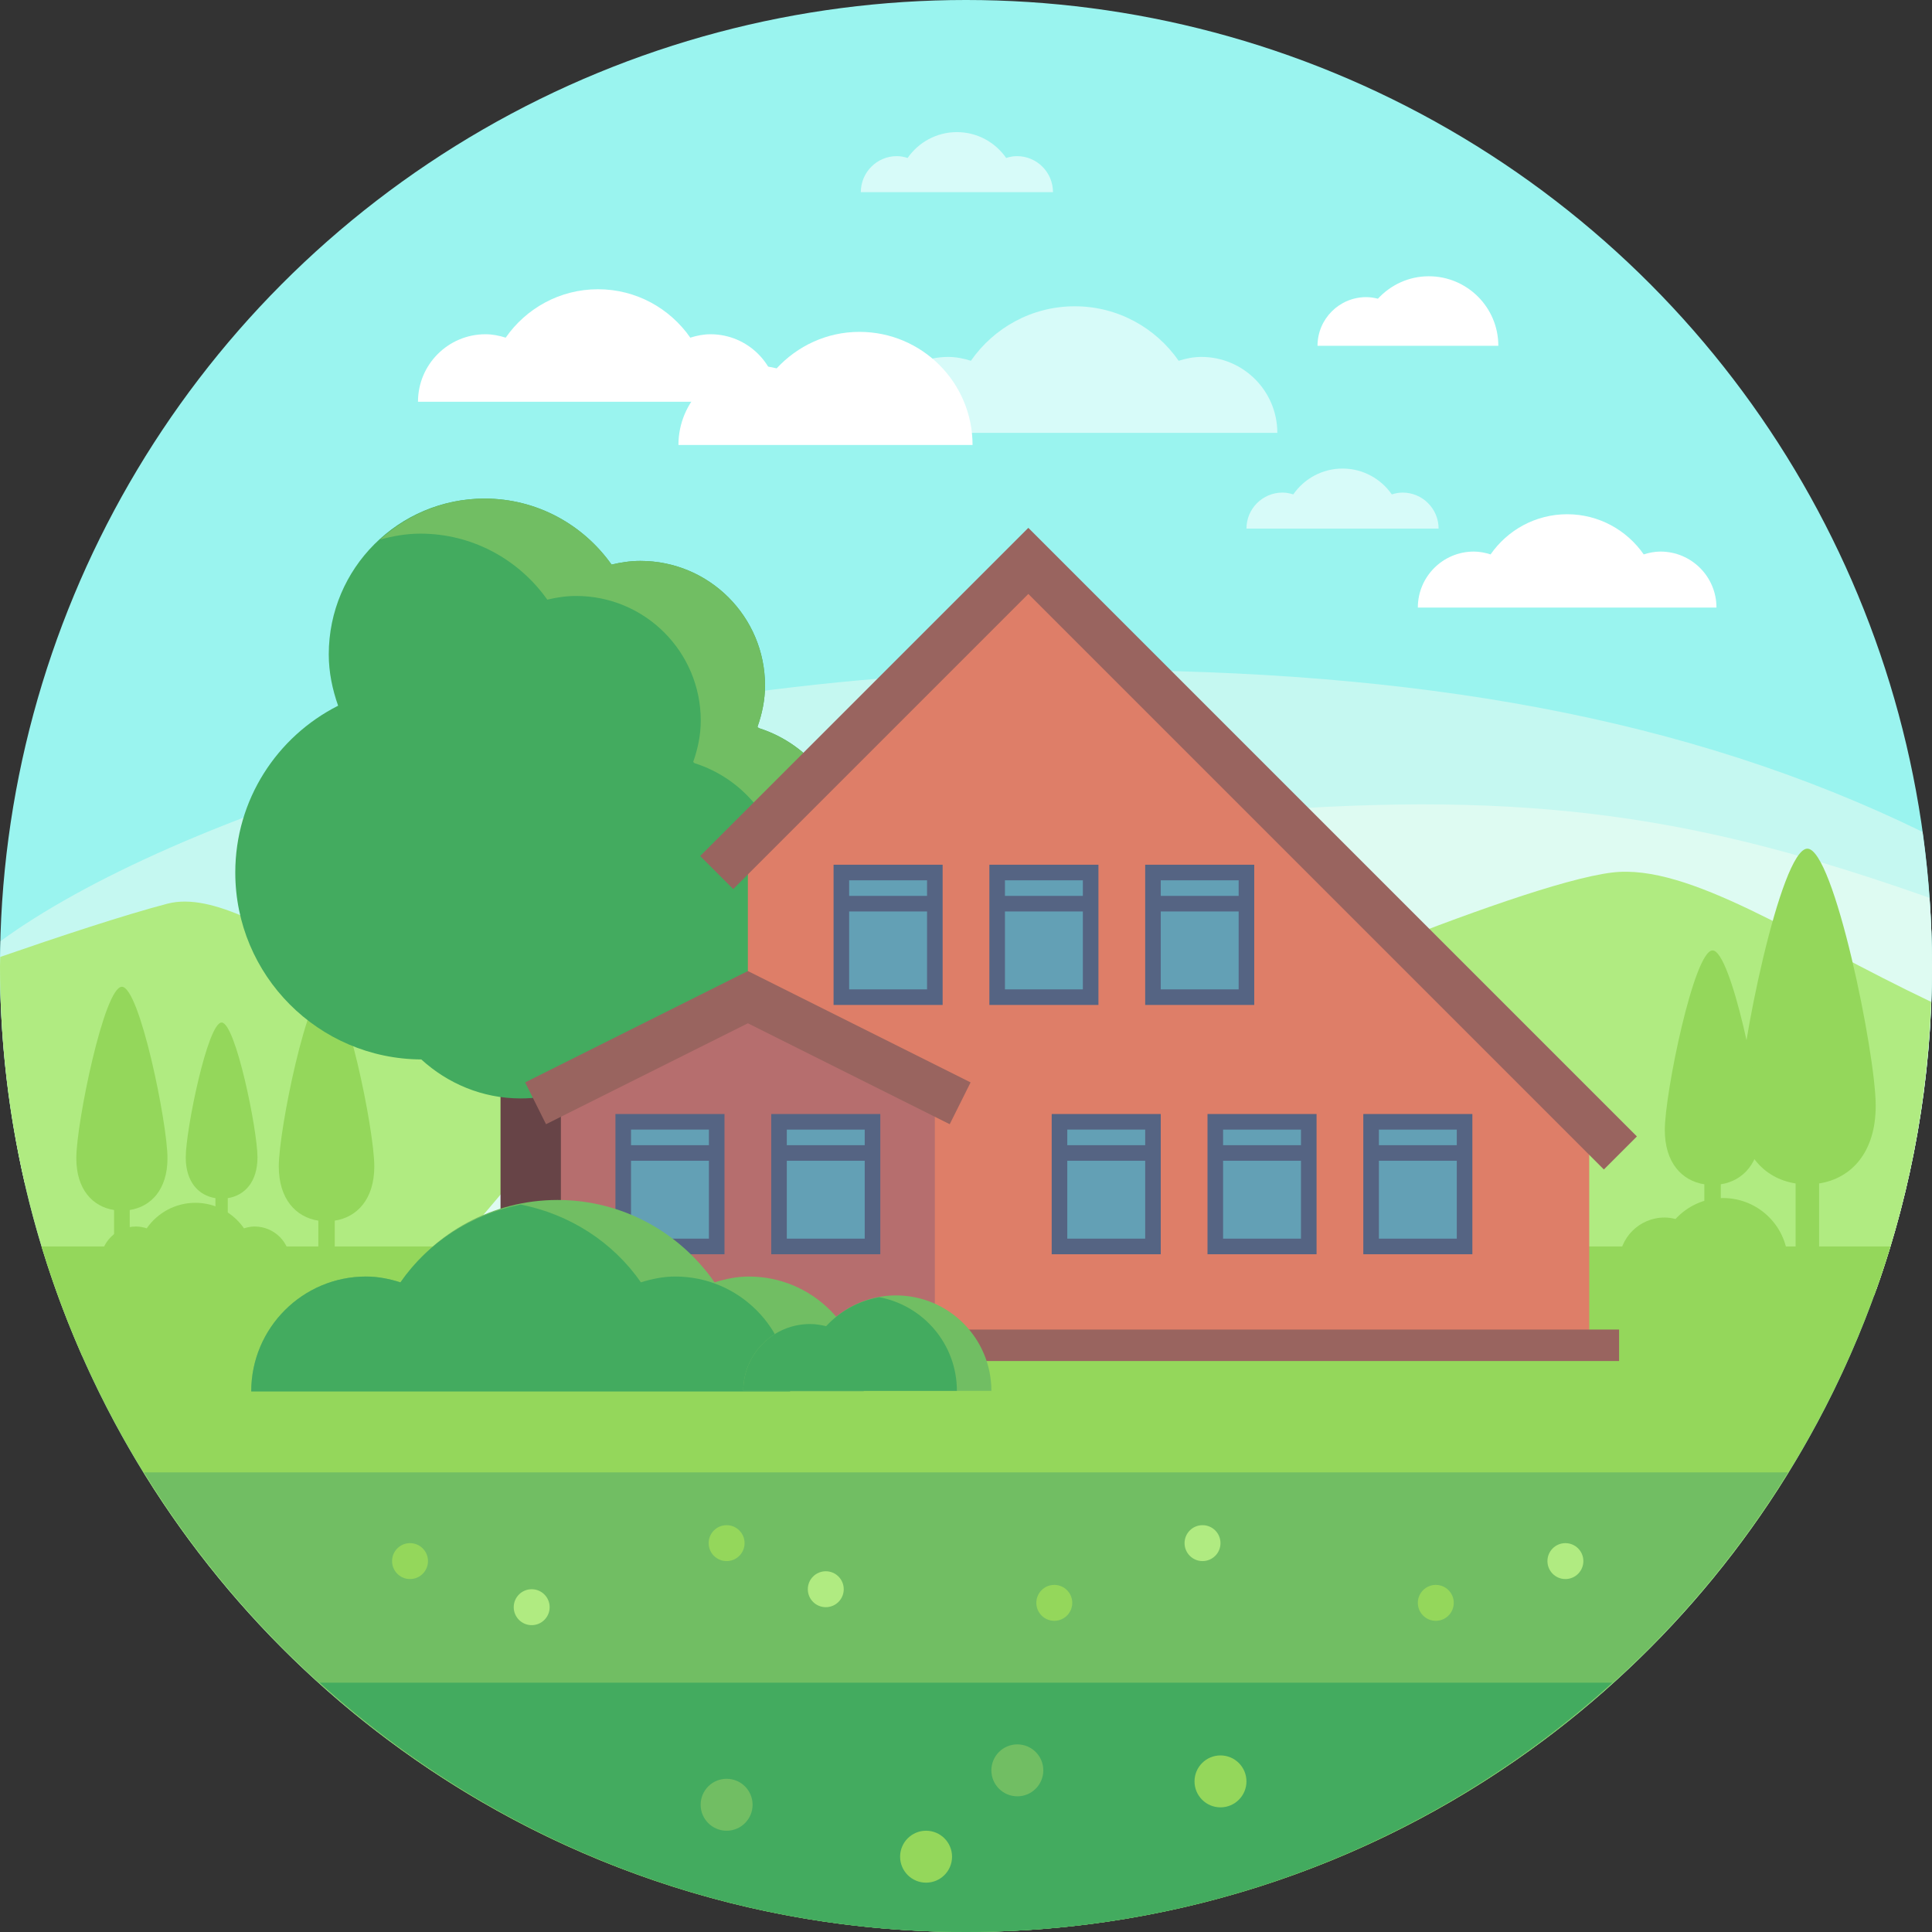 <?xml version="1.0" encoding="iso-8859-1"?>
<!-- Uploaded to: SVG Repo, www.svgrepo.com, Generator: SVG Repo Mixer Tools -->
<svg version="1.1" id="Capa_1" xmlns="http://www.w3.org/2000/svg" xmlns:xlink="http://www.w3.org/1999/xlink" 
	 viewBox="0 0 512 512" xml:space="preserve">
<rect x="0" y="0" width="512" height="512" fill="#333333" stroke="none"/>
<g>
	<g>
		<circle style="fill:#9AF4EF;" cx="256" cy="256" r="256"/>
	</g>
	<g>
		<path style="fill:#C5F8F1;" d="M0.167,249.395C0.111,251.596,0,253.785,0,256c0,19.865,2.337,39.172,6.619,57.737
			c47.759,29.827,155.737,50.65,281.381,50.65c80.844,0,154.36-8.629,209.262-22.719C506.776,314.878,512,286.054,512,256
			c0-12.069-0.897-23.923-2.513-35.547c-62.52-30.517-134.472-42.904-221.487-42.904C156.347,177.548,44.065,217.266,0.167,249.395z
			"/>
	</g>
	<g>
		<path style="fill:#DEFBF2;" d="M1.556,275.545c-0.056,2.064-0.155,4.118-0.168,6.193c1.108,10.872,2.825,21.564,5.231,31.999
			c47.759,29.827,155.737,50.65,281.381,50.65c80.844,0,154.36-8.629,209.262-22.719C506.776,314.878,512,286.054,512,256
			c0-6.074-0.23-12.092-0.662-18.055c-59.88-21.171-104.628-28.856-181.015-22.735C189.213,226.516,48.758,243.417,1.556,275.545z"
			/>
	</g>
	<g>
		<path style="fill:#B0EB81;" d="M44.383,239.484c-11.437,2.984-29.082,8.838-44.322,14.11C0.053,254.399,0,255.193,0,256
			c0,36.706,7.782,71.577,21.696,103.138c25.596,2.29,59.672,5.249,64.842,5.249c8.43,0,72.014-79.248,72.014-79.248
			C111.648,280.762,68.121,233.29,44.383,239.484z"/>
	</g>
	<g>
		<path style="fill:#B0EB81;" d="M511.76,265.499c-35.273-16.771-64.154-36.725-84.503-34.274
			c-25.709,3.097-109.322,39.752-109.322,39.752l111.484,72.318h67.293C505.568,318.881,510.765,292.728,511.76,265.499z"/>
	</g>
	<g>
		<path style="fill:#94D75B;" d="M497.083,293.026c0-13.903-11.097-68.119-18.115-68.119s-18.115,54.216-18.115,68.119
			c0,12.42,6.487,19.273,15.001,20.602v17.043c0,1.719,1.394,3.113,3.115,3.113c1.721,0,3.115-1.394,3.115-3.113v-17.043
			C490.597,312.298,497.083,305.445,497.083,293.026z"/>
	</g>
	<g>
		<path style="fill:#94D75B;" d="M466.503,299.46c0-9.713-7.752-47.589-12.656-47.589s-12.656,37.876-12.656,47.589
			c0,8.677,4.532,13.464,10.48,14.393v11.906c0,1.201,0.974,2.175,2.176,2.175s2.176-0.974,2.176-2.175v-11.907
			C461.972,312.923,466.503,308.136,466.503,299.46z"/>
	</g>
	<g>
		<path style="fill:#94D75B;" d="M99.194,309.094c0-9.713-7.752-47.589-12.656-47.589c-4.903,0-12.656,37.876-12.656,47.589
			c0,8.677,4.532,13.464,10.48,14.393v11.906c0,1.201,0.974,2.175,2.176,2.175c1.203,0,2.176-0.974,2.176-2.175v-11.907
			C94.662,322.558,99.194,317.771,99.194,309.094z"/>
	</g>
	<g>
		<path style="fill:#94D75B;" d="M68.233,306.714c0-7.294-5.822-35.736-9.504-35.736c-3.682,0-9.504,28.443-9.504,35.736
			c0,6.516,3.403,10.111,7.87,10.808v8.941c0,0.902,0.731,1.633,1.634,1.633s1.634-0.731,1.634-1.633v-8.941
			C64.83,316.824,68.233,313.229,68.233,306.714z"/>
	</g>
	<g>
		<path style="fill:#94D75B;" d="M44.383,306.929c0-9.271-7.4-45.424-12.08-45.424s-12.08,36.153-12.08,45.424
			c0,8.282,4.326,12.852,10.003,13.738v11.365c0,1.146,0.929,2.076,2.077,2.076s2.077-0.93,2.077-2.076v-11.365
			C40.058,319.78,44.383,315.211,44.383,306.929z"/>
	</g>
	<g>
		<g>
			<path style="fill:#674447;" d="M140.903,352.343c-4.565,0-8.258-3.698-8.258-8.258V214.71c0-4.56,3.694-8.258,8.258-8.258
				s8.258,3.698,8.258,8.258v129.375C149.161,348.645,145.468,352.343,140.903,352.343z"/>
		</g>
		<g>
			<path style="fill:#43AB5F;" d="M218.613,244.07c3.781-5.444,6.028-12.032,6.028-19.162c0-15.051-9.941-27.645-23.565-31.958
				c-0.121-0.099-0.219-0.224-0.341-0.323c1.216-3.443,2.004-7.09,2.004-10.949c0-18.243-14.789-33.032-33.032-33.032
				c-2.642,0-5.177,0.39-7.64,0.976c-7.48-10.554-19.731-17.492-33.651-17.492c-22.804,0-41.29,18.486-41.29,41.29
				c0,4.792,0.976,9.322,2.478,13.602c-16.152,8.164-27.252,24.869-27.252,44.205c0,27.279,22.048,49.398,49.295,49.536
				c6.972,6.359,16.159,10.335,26.339,10.335c7.569,0,14.572-2.244,20.565-5.958c3.075,0.575,6.232,0.914,9.475,0.914
				c6.262,0,12.235-1.173,17.786-3.22c16.145,2.242,32.419,4.122,33.443,2.758c0.821-1.094-1.017-15.148-3.527-31.671
				C217.006,250.779,217.968,247.48,218.613,244.07z"/>
		</g>
		<g>
			<path style="fill:#71BE63;" d="M218.613,244.07c3.781-5.444,6.028-12.032,6.028-19.162c0-15.051-9.941-27.645-23.565-31.958
				c-0.121-0.099-0.219-0.224-0.341-0.323c1.216-3.443,2.004-7.09,2.004-10.949c0-18.243-14.789-33.032-33.032-33.032
				c-2.642,0-5.177,0.39-7.64,0.976c-7.48-10.554-19.731-17.492-33.651-17.492c-10.703,0-20.361,4.177-27.697,10.856
				c3.422-0.919,6.953-1.566,10.665-1.566c13.92,0,26.171,6.938,33.651,17.492c2.463-0.586,4.998-0.976,7.64-0.976
				c18.243,0,33.032,14.789,33.032,33.032c0,3.859-0.787,7.507-2.004,10.949c0.122,0.098,0.22,0.223,0.341,0.323
				c13.624,4.313,23.565,16.907,23.565,31.958c0,7.131-2.246,13.718-6.028,19.162c-0.646,3.411-1.608,6.71-2.885,9.85
				c1.258,8.284,2.346,15.943,3.017,21.664c9.522,1.095,16.867,1.617,17.542,0.717c0.821-1.094-1.017-15.148-3.527-31.671
				C217.006,250.779,217.968,247.48,218.613,244.07z"/>
		</g>
	</g>
	<g>
		<path style="fill:#94D75B;" d="M10.997,330.323C42.849,435.454,140.469,512,256,512s213.151-76.546,245.003-181.677H10.997z"/>
	</g>
	<g>
		<polygon style="fill:#DE7E68;" points="198.194,222.968 272.516,148.645 421.161,297.29 421.161,355.097 198.194,355.097 		"/>
	</g>
	<g>
		<rect x="252.301" y="352.344" style="fill:#99645F;" width="176.774" height="8.341"/>
	</g>
	<g>
		<polygon style="fill:#B66E6E;" points="247.742,355.097 148.645,355.097 148.645,289.032 198.194,264.258 247.742,289.032 		"/>
	</g>
	<g style="opacity:0.6;">
		<path style="fill:#FFFFFF;" d="M318.377,94.587c-2.112,0-4.108,0.416-6.021,1.019c-6.06-8.711-16.112-14.438-27.528-14.438
			c-11.416,0-21.468,5.727-27.528,14.438c-1.913-0.603-3.909-1.019-6.021-1.019c-11.117,0-20.129,9.012-20.129,20.129h107.355
			C338.506,103.599,329.494,94.587,318.377,94.587z"/>
	</g>
	<g style="opacity:0.6;">
		<path style="fill:#FFFFFF;" d="M371.699,130.538c-1.002,0-1.949,0.197-2.856,0.483c-2.874-4.132-7.643-6.849-13.058-6.849
			s-10.183,2.717-13.058,6.849c-0.907-0.286-1.854-0.483-2.856-0.483c-5.273,0-9.548,4.275-9.548,9.548h50.925
			C381.247,134.813,376.972,130.538,371.699,130.538z"/>
	</g>
	<g style="opacity:0.6;">
		<path style="fill:#FFFFFF;" d="M269.501,41.376c-1.002,0-1.949,0.197-2.856,0.483c-2.875-4.132-7.643-6.849-13.058-6.849
			c-5.415,0-10.183,2.717-13.058,6.849c-0.907-0.286-1.854-0.483-2.856-0.483c-5.273,0-9.548,4.275-9.548,9.548h50.925
			C279.05,45.651,274.775,41.376,269.501,41.376z"/>
	</g>
	<g>
		<path style="fill:#FFFFFF;" d="M440.043,146.172c-1.557,0-3.028,0.306-4.438,0.751c-4.467-6.422-11.877-10.644-20.293-10.644
			s-15.826,4.222-20.293,10.644c-1.41-0.445-2.882-0.751-4.438-0.751c-8.195,0-14.839,6.643-14.839,14.839h79.14
			C454.882,152.816,448.238,146.172,440.043,146.172z"/>
	</g>
	<g>
		<path style="fill:#FFFFFF;" d="M188.29,88.579c-1.877,0-3.651,0.369-5.351,0.905c-5.385-7.741-14.318-12.831-24.463-12.831
			s-19.078,5.09-24.463,12.831c-1.7-0.536-3.474-0.905-5.351-0.905c-9.879,0-17.888,8.009-17.888,17.888h95.403
			C206.178,96.588,198.17,88.579,188.29,88.579z"/>
	</g>
	<g>
		<g>
			<polygon style="fill:#99645F;" points="425.04,309.927 272.516,157.403 194.315,235.605 185.556,226.847 272.516,139.887 
				433.798,301.169 			"/>
		</g>
	</g>
	<g>
		<g>
			<polygon style="fill:#99645F;" points="251.685,297.927 198.194,271.181 144.702,297.927 139.169,286.847 198.194,257.335 
				257.218,286.847 			"/>
		</g>
	</g>
	<g>
		<g>
			<rect x="222.968" y="231.226" style="fill:#63A0B5;" width="24.774" height="33.032"/>
		</g>
		<g>
			<path style="fill:#556483;" d="M249.806,266.323h-28.903v-37.161h28.903V266.323z M225.032,262.194h20.645V233.29h-20.645
				V262.194z"/>
		</g>
		<g>
			<rect x="222.968" y="237.419" style="fill:#556483;" width="24.774" height="4.129"/>
		</g>
	</g>
	<g>
		<g>
			<rect x="264.258" y="231.226" style="fill:#63A0B5;" width="24.774" height="33.032"/>
		</g>
		<g>
			<path style="fill:#556483;" d="M291.097,266.323h-28.903v-37.161h28.903V266.323z M266.323,262.194h20.645V233.29h-20.645
				V262.194z"/>
		</g>
		<g>
			<rect x="264.258" y="237.419" style="fill:#556483;" width="24.774" height="4.129"/>
		</g>
	</g>
	<g>
		<g>
			<rect x="305.548" y="231.226" style="fill:#63A0B5;" width="24.774" height="33.032"/>
		</g>
		<g>
			<path style="fill:#556483;" d="M332.387,266.323h-28.903v-37.161h28.903V266.323z M307.613,262.194h20.645V233.29h-20.645
				V262.194z"/>
		</g>
		<g>
			<rect x="305.548" y="237.419" style="fill:#556483;" width="24.774" height="4.129"/>
		</g>
	</g>
	<g>
		<g>
			<rect x="280.774" y="297.29" style="fill:#63A0B5;" width="24.774" height="33.032"/>
		</g>
		<g>
			<path style="fill:#556483;" d="M307.613,332.387H278.71v-37.161h28.903V332.387z M282.839,328.258h20.645v-28.903h-20.645
				V328.258z"/>
		</g>
		<g>
			<rect x="280.774" y="303.484" style="fill:#556483;" width="24.774" height="4.129"/>
		</g>
	</g>
	<g>
		<g>
			<rect x="322.065" y="297.29" style="fill:#63A0B5;" width="24.774" height="33.032"/>
		</g>
		<g>
			<path style="fill:#556483;" d="M348.903,332.387H320v-37.161h28.903V332.387z M324.129,328.258h20.645v-28.903h-20.645V328.258z"
				/>
		</g>
		<g>
			<rect x="322.065" y="303.484" style="fill:#556483;" width="24.774" height="4.129"/>
		</g>
	</g>
	<g>
		<g>
			<rect x="363.355" y="297.29" style="fill:#63A0B5;" width="24.774" height="33.032"/>
		</g>
		<g>
			<path style="fill:#556483;" d="M390.194,332.387H361.29v-37.161h28.903V332.387z M365.419,328.258h20.645v-28.903h-20.645
				V328.258z"/>
		</g>
		<g>
			<rect x="363.355" y="303.484" style="fill:#556483;" width="24.774" height="4.129"/>
		</g>
	</g>
	<g>
		<g>
			<rect x="165.161" y="297.29" style="fill:#63A0B5;" width="24.774" height="33.032"/>
		</g>
		<g>
			<path style="fill:#556483;" d="M192,332.387h-28.903v-37.161H192V332.387z M167.226,328.258h20.645v-28.903h-20.645V328.258z"/>
		</g>
		<g>
			<rect x="165.161" y="303.484" style="fill:#556483;" width="24.774" height="4.129"/>
		</g>
	</g>
	<g>
		<g>
			<rect x="206.452" y="297.29" style="fill:#63A0B5;" width="24.774" height="33.032"/>
		</g>
		<g>
			<path style="fill:#556483;" d="M233.29,332.387h-28.903v-37.161h28.903V332.387z M208.516,328.258h20.645v-28.903h-20.645
				V328.258z"/>
		</g>
		<g>
			<rect x="206.452" y="303.484" style="fill:#556483;" width="24.774" height="4.129"/>
		</g>
	</g>
	<g>
		<g>
			<path style="fill:#71BE63;" d="M198.472,338.296c-3.193,0-6.212,0.629-9.104,1.541c-9.163-13.172-24.362-21.832-41.623-21.832
				s-32.461,8.66-41.623,21.832c-2.892-0.912-5.911-1.541-9.104-1.541c-16.81,0-30.436,13.627-30.436,30.436h162.327
				C228.908,351.923,215.281,338.296,198.472,338.296z"/>
		</g>
		<g>
			<path style="fill:#43AB5F;" d="M178.955,338.295c-3.193,0-6.212,0.629-9.104,1.541c-7.374-10.6-18.743-18.02-31.865-20.614
				c-13.122,2.594-24.491,10.014-31.865,20.614c-2.893-0.912-5.911-1.541-9.104-1.541c-16.81,0-30.437,13.627-30.437,30.437h142.811
				C209.392,351.922,195.765,338.295,178.955,338.295z"/>
		</g>
	</g>
	<g>
		<g>
			<path style="fill:#71BE63;" d="M196.975,368.583c0-9.776,7.925-17.702,17.702-17.702c1.476,0,2.886,0.233,4.257,0.574
				c4.619-4.988,11.168-8.16,18.503-8.16c13.966,0,25.288,11.322,25.288,25.288H196.975z"/>
		</g>
		<g>
			<path style="fill:#43AB5F;" d="M233.012,343.77c-5.517,0.996-10.417,3.73-14.079,7.685c-1.371-0.34-2.781-0.573-4.257-0.573
				c-9.777,0-17.702,7.925-17.702,17.702h56.612C253.587,356.231,244.72,345.982,233.012,343.77z"/>
		</g>
	</g>
	<g>
		<path style="fill:#71BE63;" d="M256,512c92.136,0,172.761-48.767,217.84-121.806H38.16C83.239,463.233,163.864,512,256,512z"/>
	</g>
	<g>
		<path style="fill:#43AB5F;" d="M427.257,445.935H84.743C130.083,486.924,190.051,512,256,512S381.917,486.924,427.257,445.935z"/>
	</g>
	<g>
		<path style="fill:#94D75B;" d="M67.479,325.04c-0.989,0-1.923,0.195-2.819,0.477c-2.837-4.078-7.544-6.76-12.888-6.76
			s-10.051,2.681-12.888,6.76c-0.896-0.282-1.83-0.477-2.819-0.477c-5.205,0-9.424,4.219-9.424,9.424h50.263
			C76.904,329.26,72.684,325.04,67.479,325.04z"/>
	</g>
	<g>
		<path style="fill:#94D75B;" d="M429.075,334.709c0-6.656,5.396-12.052,12.052-12.052c1.005,0,1.965,0.159,2.898,0.391
			c3.145-3.396,7.604-5.556,12.597-5.556c9.509,0,17.217,7.708,17.217,17.217H429.075z"/>
	</g>
	<g>
		<path style="fill:#FFFFFF;" d="M179.792,117.927c0-11.59,9.395-20.985,20.985-20.985c1.749,0,3.422,0.277,5.046,0.68
			c5.476-5.913,13.24-9.674,21.935-9.674c16.557,0,29.979,13.422,29.979,29.979H179.792z"/>
	</g>
	<g>
		<path style="fill:#FFFFFF;" d="M349.157,91.643c0-7.125,5.776-12.901,12.901-12.901c1.075,0,2.104,0.17,3.102,0.418
			c3.366-3.635,8.139-5.947,13.485-5.947c10.179,0,18.43,8.252,18.43,18.43H349.157z"/>
	</g>
	<g>
		<circle style="fill:#94D75B;" cx="245.419" cy="492.043" r="6.882"/>
	</g>
	<g>
		<circle style="fill:#94D75B;" cx="323.441" cy="472.086" r="6.882"/>
	</g>
	<g>
		<circle style="fill:#B0EB81;" cx="140.903" cy="425.921" r="4.76"/>
	</g>
	<g>
		<circle style="fill:#94D75B;" cx="192.561" cy="408.946" r="4.76"/>
	</g>
	<g>
		<circle style="fill:#94D75B;" cx="108.661" cy="413.706" r="4.76"/>
	</g>
	<g>
		<circle style="fill:#B0EB81;" cx="218.839" cy="421.161" r="4.76"/>
	</g>
	<g>
		<circle style="fill:#B0EB81;" cx="318.681" cy="408.946" r="4.76"/>
	</g>
	<g>
		<circle style="fill:#B0EB81;" cx="414.848" cy="413.706" r="4.76"/>
	</g>
	<g>
		<circle style="fill:#94D75B;" cx="279.398" cy="424.774" r="4.76"/>
	</g>
	<g>
		<circle style="fill:#94D75B;" cx="380.502" cy="424.774" r="4.76"/>
	</g>
	<g>
		<circle style="fill:#71BE63;" cx="192.561" cy="478.28" r="6.882"/>
	</g>
	<g>
		<circle style="fill:#71BE63;" cx="269.606" cy="469.161" r="6.882"/>
	</g>
</g>
</svg>